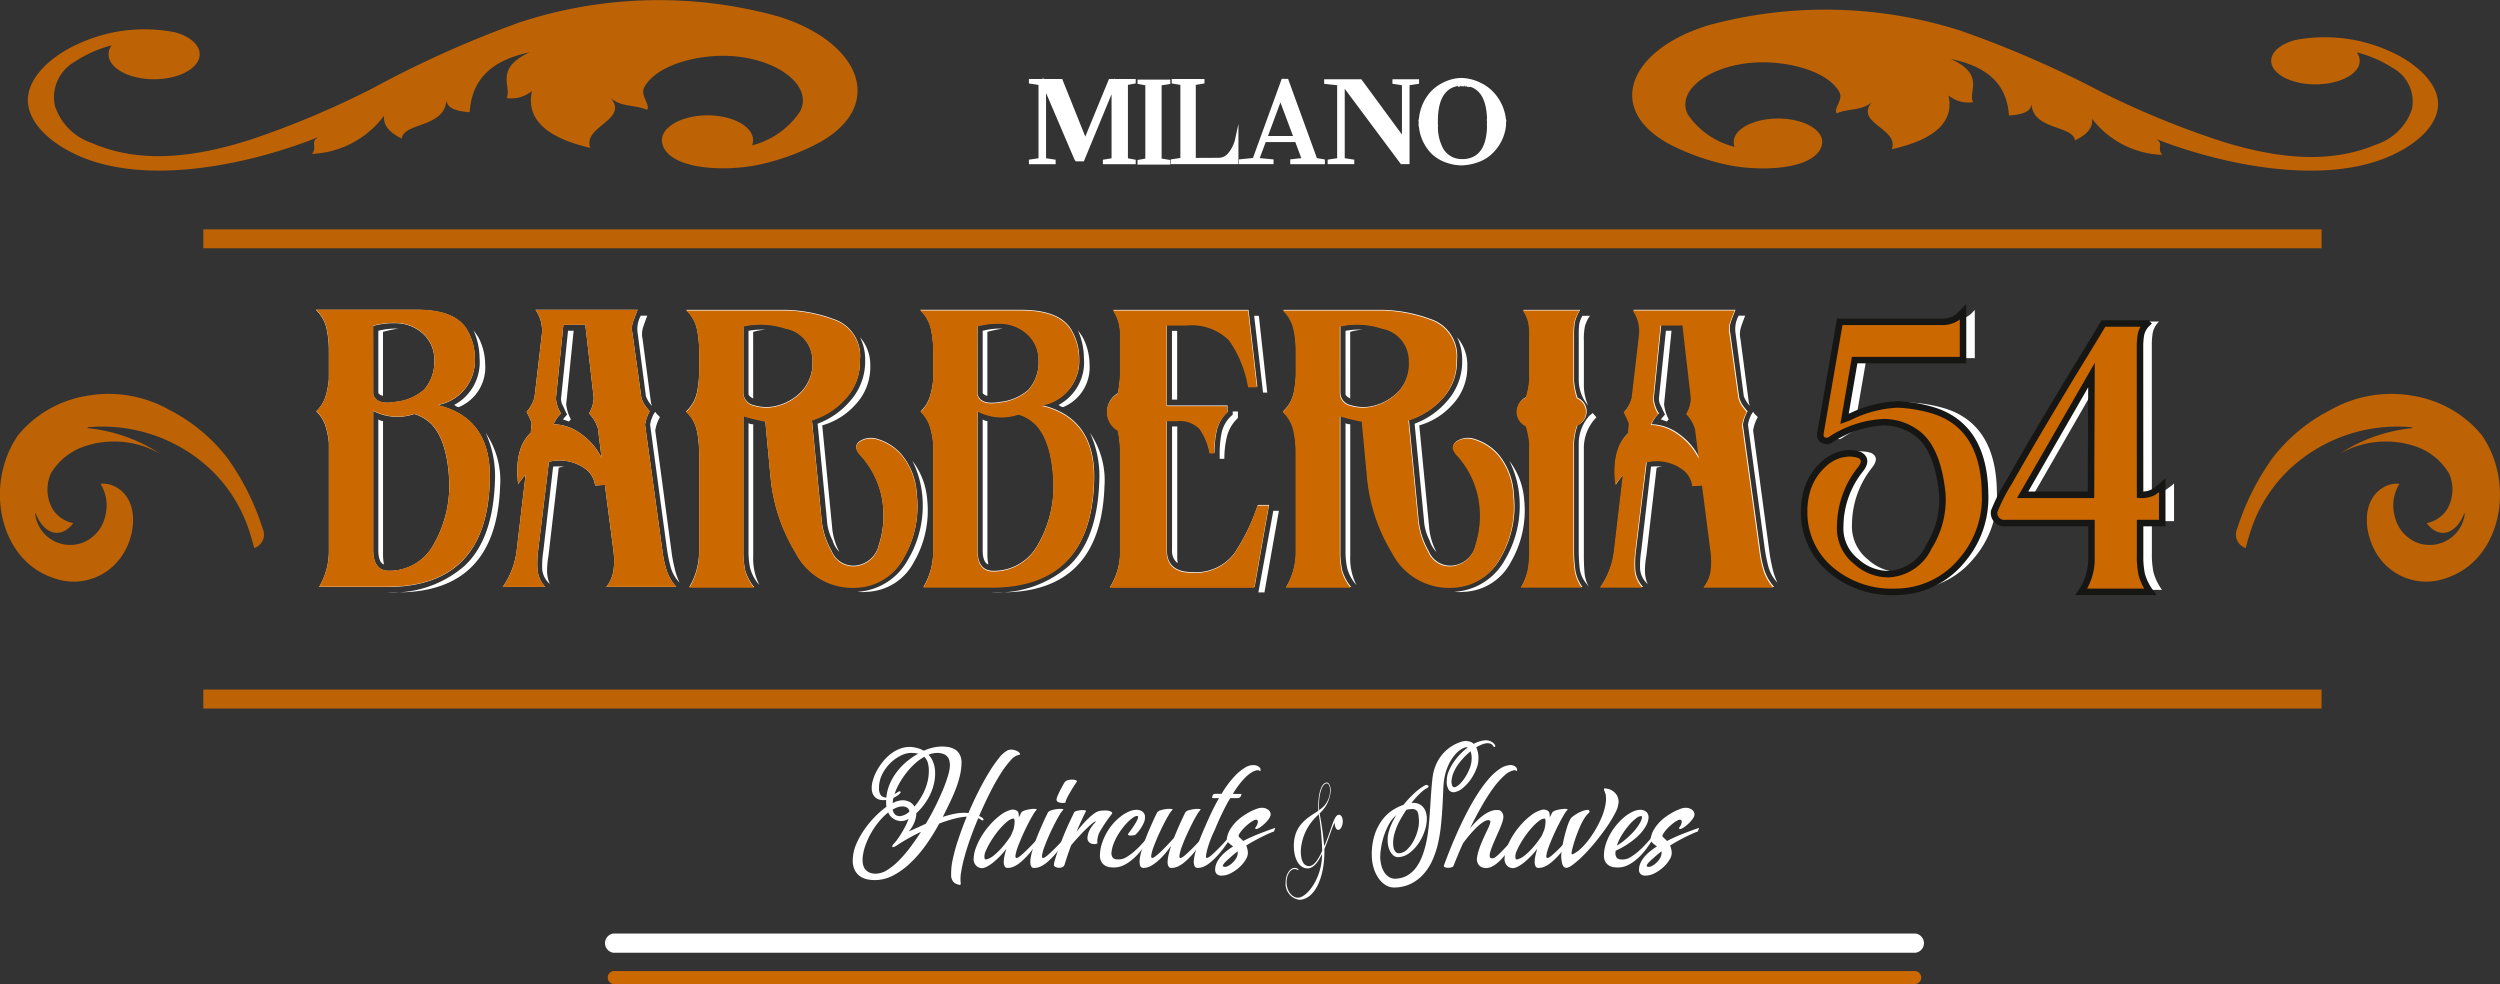 <svg xmlns="http://www.w3.org/2000/svg" xmlns:xlink="http://www.w3.org/1999/xlink" width="192.45" height="75.755" viewBox="0 0 192.45 75.755"><rect x="0" y="0" width="192.45" height="75.755" fill="#333333" stroke="none"/><defs><style>.a,.d,.e{fill:none;}.b{fill:#fff;}.c,.h{fill:#cc6800;}.d{stroke:#fff;stroke-width:0.25px;}.d,.e{stroke-miterlimit:10;}.e{stroke:#161615;stroke-width:0.5px;}.f{opacity:0.9;}.g{clip-path:url(#a);}.h{fill-rule:evenodd;}</style><clipPath id="a"><rect class="a" width="192.45" height="54.543"/></clipPath></defs><g transform="translate(-63.057 -361.64)"><g transform="translate(87.366 367.761)"><path class="b" d="M280.287,541.157H180.031a.744.744,0,0,0,0,1.473H280.287a.744.744,0,0,0,0-1.473" transform="translate(-157.128 -475.412)"/><path class="c" d="M280.594,548.37H180.338a.506.506,0,0,0,0,1H280.594a.506.506,0,0,0,0-1" transform="translate(-157.435 -479.737)"/><path class="b" d="M123.816,429.039a2.737,2.737,0,0,0,.7-1.1,6.288,6.288,0,0,0,.269-1.385v-2.191a7.876,7.876,0,0,0-.18-1.715,2.8,2.8,0,0,0-.825-1.427h7.769q3.078,0,3.937,1.654a4.294,4.294,0,0,1,.537,2.067A3.458,3.458,0,0,1,133.4,428.5l-.213.083.216.041q3.916,1.076,3.773,5.747-.216,8.186-7.9,8.186h-5.242a5.38,5.38,0,0,0,.754-2.852v-8.228a6.225,6.225,0,0,0-.269-1.343,2.743,2.743,0,0,0-.7-1.1m4.38-1.323q.216.869,1.741.6a3.957,3.957,0,0,0,2.172-.93,3.214,3.214,0,0,0,.79-2.273,2.661,2.661,0,0,0-1.041-2.191,3.161,3.161,0,0,0-1.8-.662,6.016,6.016,0,0,0-1.867.207Zm0,1.282v10.708q0,1.612,1.221,1.612a3.862,3.862,0,0,0,3.411-1.984,9.1,9.1,0,0,0,1.221-4.92q-.144-3.1-1.364-4.382a3.172,3.172,0,0,0-1.328-.785A3.992,3.992,0,0,1,128.2,429m.754-1.158a.6.6,0,0,1-.359-.207v-4.8a5.35,5.35,0,0,1,1.544-.166,8.505,8.505,0,0,0-1.185.249Zm.072,12.981q-.431-.165-.431-1.116V429.659c.048.028.1.056.162.083a.464.464,0,0,0,.2.041V440.16a4.051,4.051,0,0,0,.072.661m.251,2.15a8.38,8.38,0,0,0,5.959-2.046q2.19-2.046,2.334-6.553a7.947,7.947,0,0,0-.718-3.679,6.474,6.474,0,0,1,1.113,4.134q-.287,8.146-7.9,8.144Zm5.514-14.263a.343.343,0,0,1-.2-.062q-.091-.062-.163-.1a3.719,3.719,0,0,0,1.957-3.6,5.374,5.374,0,0,0-.466-2.15c.124.166.249.345.374.538a4.551,4.551,0,0,1,.523,2.067,3.314,3.314,0,0,1-2.025,3.308" transform="translate(-123.78 -403.492)"/><path class="c" d="M123.831,428.993a2.741,2.741,0,0,0,.7-1.1,6.315,6.315,0,0,0,.269-1.385v-2.191a7.876,7.876,0,0,0-.18-1.715,2.8,2.8,0,0,0-.825-1.427h7.769q3.078,0,3.937,1.654a4.294,4.294,0,0,1,.537,2.067,3.458,3.458,0,0,1-2.627,3.556l-.213.083.216.041q3.916,1.076,3.773,5.747-.216,8.185-7.9,8.186h-5.242a5.381,5.381,0,0,0,.754-2.852v-8.228a6.259,6.259,0,0,0-.269-1.344,2.745,2.745,0,0,0-.7-1.1m4.38-1.323q.216.868,1.741.6a3.956,3.956,0,0,0,2.172-.931,3.213,3.213,0,0,0,.79-2.273,2.661,2.661,0,0,0-1.041-2.191,3.165,3.165,0,0,0-1.8-.661,6.017,6.017,0,0,0-1.867.207Zm0,1.281V439.66q0,1.611,1.221,1.612a3.861,3.861,0,0,0,3.411-1.984,9.1,9.1,0,0,0,1.221-4.92q-.144-3.1-1.364-4.382a3.172,3.172,0,0,0-1.328-.785,3.989,3.989,0,0,1-3.159-.248" transform="translate(-123.789 -403.465)"/><path class="b" d="M167.6,434.7l-.753.041a1.864,1.864,0,0,0-.646-1.2,3.363,3.363,0,0,0-2.908-.62l-.825,6.78a7.752,7.752,0,0,0-.054,1.55,2.246,2.246,0,0,0,.592,1.3h-3.267a6.165,6.165,0,0,0,1.077-2.852l.682-5.788a4.351,4.351,0,0,0-.574.744q-.322-2.769.97-3.969l.072-.744a5.792,5.792,0,0,0-.395-.868,2.7,2.7,0,0,0,.611-1.116q.142-1.2.287-2.439t.287-2.48a2.732,2.732,0,0,0-.5-1.819h7.863q-.18.456-.341.889a1.628,1.628,0,0,0-.054.93l.682,4.92a1.978,1.978,0,0,0,.269.6,6.008,6.008,0,0,0,.377.476,2.9,2.9,0,0,0-.359,1.034l1.328,9.633a8.684,8.684,0,0,0,.323,1.55,3.679,3.679,0,0,0,.754,1.3h-5.385a2.754,2.754,0,0,0,.556-1.3,6.151,6.151,0,0,0-.018-1.55Zm-4.236,7.648-.108-.124a1.662,1.662,0,0,1-.484-1.117,7.329,7.329,0,0,1,.09-1.323l.754-6.491a4.554,4.554,0,0,1,.862,0,1.727,1.727,0,0,0-.431.083l-.79,6.78a6.8,6.8,0,0,0-.108,1.157,2.565,2.565,0,0,0,.216,1.034m1.041-19.968-.574,5.664a2.467,2.467,0,0,0,.395,1.158,2.278,2.278,0,0,0-.574.827,3.661,3.661,0,0,1,2.046.7,4.964,4.964,0,0,1,1.651,1.9l-.287-2.274a2.864,2.864,0,0,0-.682-1.158,2.564,2.564,0,0,0,.359-1.2l-.646-5.623Zm.431,7.442c-.072-.027-.228-.083-.467-.166l.107-.124.216-.248-.144-.289c-.072-.165-.143-.317-.215-.455a1.061,1.061,0,0,1-.108-.5l.538-5.209h.431l-.574,5.664a3.246,3.246,0,0,0,.359,1.158l-.072.083-.071.083m6.39-1.2a2.267,2.267,0,0,1-.467-.744l-.646-4.92a2.127,2.127,0,0,1,.251-1.282h.5c-.12.3-.227.6-.323.89a1.732,1.732,0,0,0-.036.93l.647,4.919a.824.824,0,0,1,.071.207m2.119,13.6a2.815,2.815,0,0,1-.682-1.2,11.727,11.727,0,0,1-.287-1.406l-1.293-9.55a2.519,2.519,0,0,1,.287-.827l.108-.166a.884.884,0,0,0,.161.207,2.666,2.666,0,0,1,.2.206,2.933,2.933,0,0,0-.359,1.034l1.293,9.633c.072.414.149.785.233,1.116a5.173,5.173,0,0,0,.341.951" transform="translate(-145.345 -403.492)"/><path class="c" d="M167.6,434.7l-.753.041a1.864,1.864,0,0,0-.646-1.2,3.36,3.36,0,0,0-2.908-.62l-.825,6.78a7.785,7.785,0,0,0-.054,1.55,2.244,2.244,0,0,0,.592,1.3h-3.267a6.162,6.162,0,0,0,1.077-2.852l.682-5.788a4.363,4.363,0,0,0-.574.744q-.322-2.769.97-3.968l.072-.745a5.81,5.81,0,0,0-.395-.868,2.7,2.7,0,0,0,.611-1.117q.142-1.2.287-2.439t.287-2.48a2.732,2.732,0,0,0-.5-1.819h7.863c-.12.3-.234.6-.341.889a1.628,1.628,0,0,0-.054.93l.682,4.919a1.976,1.976,0,0,0,.269.6,6.006,6.006,0,0,0,.377.475,2.9,2.9,0,0,0-.359,1.034l1.328,9.633a8.7,8.7,0,0,0,.323,1.55,3.674,3.674,0,0,0,.754,1.3h-5.385a2.751,2.751,0,0,0,.556-1.3,6.154,6.154,0,0,0-.018-1.55Zm-3.195-12.32-.574,5.664a2.467,2.467,0,0,0,.395,1.158,2.283,2.283,0,0,0-.574.827,3.659,3.659,0,0,1,2.047.7,4.968,4.968,0,0,1,1.651,1.9l-.287-2.273a2.861,2.861,0,0,0-.682-1.158,2.566,2.566,0,0,0,.359-1.2l-.646-5.623Z" transform="translate(-145.345 -403.492)"/><path class="b" d="M194.986,429.039a2.789,2.789,0,0,0,.825-1.406,7.8,7.8,0,0,0,.18-1.737v-1.53a7.875,7.875,0,0,0-.18-1.715,2.794,2.794,0,0,0-.825-1.427H202.7a11.359,11.359,0,0,1,3.626.7,2.969,2.969,0,0,1,2.046,3.142,4.187,4.187,0,0,1-1.149,3.018,5.786,5.786,0,0,1-2.549,1.613l.754,7.772a6.141,6.141,0,0,0,.772,2.336,1.8,1.8,0,0,0,1.849,1.1,2.053,2.053,0,0,0,1.777-1.592,7.313,7.313,0,0,0,.341-2.79,6.776,6.776,0,0,0-1.723-4.093q-.646-.661-.126-1.075a1.6,1.6,0,0,1,1.436-.186,3.947,3.947,0,0,1,1.849,1.22,5.213,5.213,0,0,1,1.149,3.1,7.8,7.8,0,0,1-1,4.775,4.276,4.276,0,0,1-3.662,2.295,4.933,4.933,0,0,1-4.685-2.687,13.509,13.509,0,0,1-1.921-5.83l-.4-4.258q-.431-.082-.862-.186c-.287-.068-.563-.145-.826-.227v10.336a6.775,6.775,0,0,0,.144,1.57,3.608,3.608,0,0,0,.682,1.282h-4.991a5.38,5.38,0,0,0,.754-2.852v-7.525a7.884,7.884,0,0,0-.18-1.716,2.792,2.792,0,0,0-.825-1.426m4.416-1.447a1,1,0,0,0,.826.971,3.221,3.221,0,0,0,1.813.021,4.01,4.01,0,0,0,1.831-1.075,3.151,3.151,0,0,0,.844-2.356,2.51,2.51,0,0,0-2.064-2.522,6.1,6.1,0,0,0-3.249-.165Zm.754.454c-.215-.11-.335-.22-.359-.33v-4.879a5.214,5.214,0,0,1,1.328-.082,3.622,3.622,0,0,0-.97.165Zm.467,14.346-.107-.124a3.187,3.187,0,0,1-.592-1.158,6.359,6.359,0,0,1-.126-1.406v-9.757a.586.586,0,0,0,.162.062.864.864,0,0,0,.2.02v10.13a4.546,4.546,0,0,0,.467,2.232m6.175-2.522a2.174,2.174,0,0,1-.538-.91,3.849,3.849,0,0,1-.431-1.571l-.718-7.4a6.09,6.09,0,0,0,2.531-1.777,4.579,4.579,0,0,0,1.131-3.142,3.821,3.821,0,0,0-.395-1.737,3.232,3.232,0,0,1,.789,2.191,4.207,4.207,0,0,1-1.149,3,5.4,5.4,0,0,1-2.549,1.592l.754,7.772a4.911,4.911,0,0,0,.574,1.984m1.364,3.059a4.769,4.769,0,0,0,3.9-2.46,8.2,8.2,0,0,0,1.1-5.065,7.566,7.566,0,0,0-.754-2.563,5.634,5.634,0,0,1,1.149,3.059,7.909,7.909,0,0,1-1.041,4.755,4.257,4.257,0,0,1-3.626,2.273,3.165,3.165,0,0,1-.718,0" transform="translate(-166.48 -403.492)"/><path class="b" d="M240.04,429.039a2.737,2.737,0,0,0,.7-1.1,6.287,6.287,0,0,0,.269-1.385v-2.191a7.875,7.875,0,0,0-.18-1.715,2.794,2.794,0,0,0-.825-1.427h7.769q3.078,0,3.937,1.654a4.294,4.294,0,0,1,.537,2.067,3.458,3.458,0,0,1-2.627,3.555l-.213.083.216.041q3.916,1.076,3.773,5.747-.216,8.186-7.9,8.186h-5.242a5.38,5.38,0,0,0,.754-2.852v-8.228a6.225,6.225,0,0,0-.269-1.343,2.743,2.743,0,0,0-.7-1.1m4.38-1.323q.216.869,1.741.6a3.956,3.956,0,0,0,2.172-.93,3.214,3.214,0,0,0,.79-2.273,2.661,2.661,0,0,0-1.041-2.191,3.162,3.162,0,0,0-1.8-.662,6.016,6.016,0,0,0-1.867.207Zm0,1.282v10.708q0,1.612,1.221,1.612a3.862,3.862,0,0,0,3.411-1.984,9.1,9.1,0,0,0,1.221-4.92q-.144-3.1-1.364-4.382a3.176,3.176,0,0,0-1.329-.785A3.992,3.992,0,0,1,244.42,429m.754-1.158a.6.6,0,0,1-.359-.207v-4.8a5.35,5.35,0,0,1,1.544-.166,8.505,8.505,0,0,0-1.185.249Zm.072,12.981q-.431-.165-.431-1.116V429.659c.048.028.1.056.162.083a.464.464,0,0,0,.2.041V440.16a4.051,4.051,0,0,0,.072.661m.251,2.15a8.38,8.38,0,0,0,5.959-2.046q2.19-2.046,2.334-6.553a7.947,7.947,0,0,0-.718-3.679,6.474,6.474,0,0,1,1.113,4.134q-.287,8.146-7.9,8.144Zm5.514-14.263a.343.343,0,0,1-.2-.062q-.091-.062-.163-.1a3.719,3.719,0,0,0,1.957-3.6,5.373,5.373,0,0,0-.466-2.15c.125.166.249.345.374.538a4.551,4.551,0,0,1,.523,2.067,3.314,3.314,0,0,1-2.025,3.308" transform="translate(-193.476 -403.492)"/><path class="b" d="M276.431,421.225h10.412l.682,5.912h-.682a8.681,8.681,0,0,0-1.472-3.617,4.078,4.078,0,0,0-3.3-1.137H280.56v6.2h4.667v.5a2.789,2.789,0,0,0-.825,1.426,7.832,7.832,0,0,0-.179,1.716h-.359a4.661,4.661,0,0,0-.772-1.881,2.137,2.137,0,0,0-1.741-.6h-.79v9.963q0,1.7,1.938,1.7a3.7,3.7,0,0,0,3.285-1.488,15.211,15.211,0,0,0,1.777-3.679h.862l-1.113,6.325H276.18a5.2,5.2,0,0,0,.79-2.852v-7.525a7.882,7.882,0,0,0-.18-1.716,1.627,1.627,0,0,1,0-2.832,7.8,7.8,0,0,0,.18-1.737v-2.811a3.337,3.337,0,0,0-.539-1.861m4.919,6.9h-.4v-5.292h.4Zm.036,12.568q-.072,0-.251-.248a1.269,1.269,0,0,1-.179-.744V430.2h.4v9.964a2.828,2.828,0,0,0,.036.538m3.231-8.186v-.289a7.741,7.741,0,0,1,.143-1.509,2.528,2.528,0,0,1,.718-1.3l.143-.124v-.248h.4v.5a2.911,2.911,0,0,0-.844,1.426,7.213,7.213,0,0,0-.2,1.716h-.359Zm3.338-4.92-.682-5.912h.359l.647,5.912Zm-.359,15.379,1.149-6.284h.43l-1.113,6.284Z" transform="translate(-215.041 -403.492)"/><path class="b" d="M309.775,429.039a2.792,2.792,0,0,0,.826-1.406,7.8,7.8,0,0,0,.18-1.737v-1.53a7.876,7.876,0,0,0-.18-1.715,2.8,2.8,0,0,0-.826-1.427h7.719a11.359,11.359,0,0,1,3.626.7,2.969,2.969,0,0,1,2.047,3.142,4.187,4.187,0,0,1-1.149,3.018,5.786,5.786,0,0,1-2.549,1.613l.754,7.772a6.141,6.141,0,0,0,.772,2.336,1.8,1.8,0,0,0,1.849,1.1,2.053,2.053,0,0,0,1.777-1.592,7.313,7.313,0,0,0,.341-2.79,6.776,6.776,0,0,0-1.723-4.093q-.646-.661-.126-1.075a1.6,1.6,0,0,1,1.436-.186,3.947,3.947,0,0,1,1.849,1.22,5.213,5.213,0,0,1,1.149,3.1,7.8,7.8,0,0,1-1,4.775,4.276,4.276,0,0,1-3.662,2.295,4.933,4.933,0,0,1-4.685-2.687,13.5,13.5,0,0,1-1.921-5.83l-.4-4.258q-.431-.082-.861-.186c-.287-.068-.563-.145-.826-.227v10.336a6.773,6.773,0,0,0,.144,1.57,3.607,3.607,0,0,0,.682,1.282h-4.991a5.38,5.38,0,0,0,.754-2.852v-7.525a7.885,7.885,0,0,0-.18-1.716,2.8,2.8,0,0,0-.826-1.426m4.416-1.447a1,1,0,0,0,.826.971,3.219,3.219,0,0,0,1.813.021,4.006,4.006,0,0,0,1.831-1.075,3.15,3.15,0,0,0,.844-2.356,2.51,2.51,0,0,0-2.064-2.522,6.1,6.1,0,0,0-3.249-.165Zm.754.454c-.215-.11-.335-.22-.359-.33v-4.879a5.215,5.215,0,0,1,1.328-.082,3.622,3.622,0,0,0-.97.165Zm.467,14.346-.107-.124a3.187,3.187,0,0,1-.592-1.158,6.359,6.359,0,0,1-.126-1.406v-9.757a.582.582,0,0,0,.162.062.864.864,0,0,0,.2.02v10.13a4.546,4.546,0,0,0,.467,2.232m6.175-2.522a2.175,2.175,0,0,1-.538-.91,3.849,3.849,0,0,1-.431-1.571l-.718-7.4a6.09,6.09,0,0,0,2.531-1.777,4.581,4.581,0,0,0,1.131-3.142,3.822,3.822,0,0,0-.395-1.737,3.232,3.232,0,0,1,.789,2.191,4.207,4.207,0,0,1-1.149,3,5.4,5.4,0,0,1-2.549,1.592l.754,7.772a4.911,4.911,0,0,0,.574,1.984m1.364,3.059a4.769,4.769,0,0,0,3.9-2.46,8.2,8.2,0,0,0,1.095-5.065,7.557,7.557,0,0,0-.754-2.563,5.635,5.635,0,0,1,1.149,3.059,7.91,7.91,0,0,1-1.041,4.755,4.257,4.257,0,0,1-3.626,2.273,3.165,3.165,0,0,1-.718,0" transform="translate(-235.316 -403.492)"/><path class="b" d="M359.174,423.086v3.6a5.491,5.491,0,0,0,.27,1.3,1.144,1.144,0,0,1,0,2.109,5.483,5.483,0,0,0-.27,1.3v8.31a10.6,10.6,0,0,0,.1,1.53,2.986,2.986,0,0,0,.545,1.323h-4.7a4.592,4.592,0,0,0,.52-1.323,7.877,7.877,0,0,0,.126-1.53v-8.228a6.2,6.2,0,0,0-.269-1.344,1.208,1.208,0,0,1,0-2.191,6.258,6.258,0,0,0,.269-1.385v-3.473a4.457,4.457,0,0,0-.09-.971,2.872,2.872,0,0,0-.413-.89h4.382a3.044,3.044,0,0,0-.385.869,4.674,4.674,0,0,0-.084.992m.755.455v3.6a4.042,4.042,0,0,0,.323,1.447,3.05,3.05,0,0,1-.718-1.943v-3.556a6.255,6.255,0,0,1,.036-.744,1.811,1.811,0,0,1,.251-.662h.575a2.553,2.553,0,0,0-.4.869,5.449,5.449,0,0,0-.071.992m.395,19.017-.216-.289a2.257,2.257,0,0,1-.5-1.179,12.327,12.327,0,0,1-.072-1.385v-8.268a3.249,3.249,0,0,1,.826-2.067l.251-.207.287.331a3.361,3.361,0,0,0-.969,2.357v8.31q0,.7.053,1.3a2.625,2.625,0,0,0,.341,1.1" transform="translate(-262.312 -403.492)"/><path class="b" d="M378.708,434.7l-.753.041a1.864,1.864,0,0,0-.646-1.2,3.363,3.363,0,0,0-2.908-.62l-.826,6.78a7.751,7.751,0,0,0-.054,1.55,2.246,2.246,0,0,0,.592,1.3h-3.267a6.165,6.165,0,0,0,1.077-2.852l.682-5.788a4.35,4.35,0,0,0-.574.744q-.322-2.769.97-3.969l.072-.744a5.792,5.792,0,0,0-.395-.868,2.7,2.7,0,0,0,.611-1.116q.142-1.2.287-2.439t.287-2.48a2.732,2.732,0,0,0-.5-1.819h7.863q-.18.456-.341.889a1.629,1.629,0,0,0-.054.93l.682,4.92a1.979,1.979,0,0,0,.269.6c.107.152.233.31.377.476a2.9,2.9,0,0,0-.359,1.034l1.328,9.633a8.689,8.689,0,0,0,.323,1.55,3.679,3.679,0,0,0,.754,1.3h-5.385a2.754,2.754,0,0,0,.556-1.3,6.15,6.15,0,0,0-.018-1.55Zm-4.236,7.648-.108-.124a1.662,1.662,0,0,1-.484-1.117,7.294,7.294,0,0,1,.09-1.323l.754-6.491a4.554,4.554,0,0,1,.862,0,1.724,1.724,0,0,0-.431.083l-.79,6.78a6.8,6.8,0,0,0-.108,1.157,2.558,2.558,0,0,0,.216,1.034m1.041-19.968-.575,5.664a2.472,2.472,0,0,0,.4,1.158,2.279,2.279,0,0,0-.574.827,3.661,3.661,0,0,1,2.047.7,4.964,4.964,0,0,1,1.651,1.9l-.287-2.274a2.864,2.864,0,0,0-.682-1.158,2.564,2.564,0,0,0,.359-1.2l-.646-5.623Zm.431,7.442c-.072-.027-.228-.083-.467-.166l.107-.124.216-.248-.144-.289c-.072-.165-.143-.317-.215-.455a1.061,1.061,0,0,1-.108-.5l.538-5.209h.431l-.574,5.664a3.245,3.245,0,0,0,.359,1.158l-.072.083-.071.083m6.39-1.2a2.267,2.267,0,0,1-.467-.744l-.646-4.92a2.127,2.127,0,0,1,.251-1.282h.5c-.12.3-.227.6-.323.89a1.732,1.732,0,0,0-.036.93l.647,4.919a.825.825,0,0,1,.071.207m2.119,13.6a2.816,2.816,0,0,1-.683-1.2,11.809,11.809,0,0,1-.287-1.406l-1.293-9.55a2.519,2.519,0,0,1,.287-.827l.108-.166a.873.873,0,0,0,.161.207,2.669,2.669,0,0,1,.2.206,2.932,2.932,0,0,0-.359,1.034l1.293,9.633c.072.414.149.785.233,1.116a5.171,5.171,0,0,0,.341.951" transform="translate(-271.938 -403.492)"/><path class="c" d="M194.986,429.165a2.8,2.8,0,0,0,.825-1.406,7.832,7.832,0,0,0,.179-1.737v-1.53a7.91,7.91,0,0,0-.179-1.716,2.8,2.8,0,0,0-.825-1.427H202.7a11.341,11.341,0,0,1,3.623.7,2.97,2.97,0,0,1,2.044,3.143,4.192,4.192,0,0,1-1.148,3.019,5.781,5.781,0,0,1-2.547,1.613l.754,7.775a6.14,6.14,0,0,0,.771,2.336,1.8,1.8,0,0,0,1.848,1.1,2.052,2.052,0,0,0,1.776-1.592,7.335,7.335,0,0,0,.341-2.791,6.785,6.785,0,0,0-1.722-4.094q-.646-.661-.126-1.075a1.6,1.6,0,0,1,1.435-.186,3.946,3.946,0,0,1,1.848,1.22,5.218,5.218,0,0,1,1.148,3.1,7.818,7.818,0,0,1-1,4.777,4.274,4.274,0,0,1-3.659,2.3A4.928,4.928,0,0,1,203.4,440a13.518,13.518,0,0,1-1.919-5.831l-.395-4.259q-.431-.083-.861-.187t-.825-.227v10.339a6.8,6.8,0,0,0,.144,1.571,3.611,3.611,0,0,0,.681,1.282h-4.987a5.388,5.388,0,0,0,.753-2.853v-7.527a7.911,7.911,0,0,0-.179-1.717,2.8,2.8,0,0,0-.825-1.427m4.412-1.447a1,1,0,0,0,.825.972,3.215,3.215,0,0,0,1.811.021,4.007,4.007,0,0,0,1.83-1.075,3.152,3.152,0,0,0,.843-2.357,2.51,2.51,0,0,0-2.063-2.522,6.087,6.087,0,0,0-3.247-.166Z" transform="translate(-166.48 -403.567)"/><path class="c" d="M240.007,429.166a2.735,2.735,0,0,0,.7-1.1,6.271,6.271,0,0,0,.269-1.385v-2.192a7.9,7.9,0,0,0-.179-1.716,2.8,2.8,0,0,0-.825-1.427h7.763q3.076,0,3.934,1.654a4.3,4.3,0,0,1,.536,2.068,3.459,3.459,0,0,1-2.625,3.557l-.213.082.215.042q3.913,1.076,3.77,5.749-.216,8.188-7.893,8.188h-5.238a5.387,5.387,0,0,0,.754-2.854v-8.23a6.207,6.207,0,0,0-.269-1.344,2.744,2.744,0,0,0-.7-1.1m4.377-1.323q.216.869,1.74.6a3.949,3.949,0,0,0,2.17-.931,3.217,3.217,0,0,0,.79-2.274,2.665,2.665,0,0,0-1.04-2.192,3.16,3.16,0,0,0-1.794-.661,6.017,6.017,0,0,0-1.866.207Zm0,1.282v10.712q0,1.612,1.219,1.613a3.858,3.858,0,0,0,3.408-1.985,9.113,9.113,0,0,0,1.22-4.921q-.144-3.1-1.364-4.384a3.167,3.167,0,0,0-1.327-.785,3.981,3.981,0,0,1-3.157-.249" transform="translate(-193.456 -403.567)"/><path class="c" d="M276.37,421.35h10.4l.681,5.914h-.681a8.691,8.691,0,0,0-1.471-3.619,4.071,4.071,0,0,0-3.3-1.137H280.5v6.2h4.663v.5a2.791,2.791,0,0,0-.825,1.427,7.863,7.863,0,0,0-.179,1.717H283.8a4.661,4.661,0,0,0-.771-1.882,2.133,2.133,0,0,0-1.74-.6H280.5v9.967q0,1.7,1.937,1.7a3.7,3.7,0,0,0,3.283-1.489,15.235,15.235,0,0,0,1.776-3.681h.861l-1.112,6.328H276.12a5.209,5.209,0,0,0,.789-2.853v-7.527a7.884,7.884,0,0,0-.18-1.716,1.628,1.628,0,0,1,0-2.833,7.8,7.8,0,0,0,.18-1.737v-2.812a3.341,3.341,0,0,0-.538-1.861" transform="translate(-215.004 -403.567)"/><path class="c" d="M309.688,429.165a2.8,2.8,0,0,0,.825-1.406,7.833,7.833,0,0,0,.179-1.737v-1.53a7.911,7.911,0,0,0-.179-1.716,2.8,2.8,0,0,0-.825-1.427H317.4a11.341,11.341,0,0,1,3.623.7,2.97,2.97,0,0,1,2.045,3.143,4.192,4.192,0,0,1-1.148,3.019,5.782,5.782,0,0,1-2.548,1.613l.754,7.775a6.14,6.14,0,0,0,.771,2.336,1.8,1.8,0,0,0,1.848,1.1,2.052,2.052,0,0,0,1.775-1.592,7.326,7.326,0,0,0,.341-2.791,6.784,6.784,0,0,0-1.721-4.094q-.646-.661-.126-1.075a1.6,1.6,0,0,1,1.435-.186,3.943,3.943,0,0,1,1.848,1.22,5.213,5.213,0,0,1,1.148,3.1,7.816,7.816,0,0,1-1,4.777,4.273,4.273,0,0,1-3.659,2.3A4.927,4.927,0,0,1,318.1,440a13.518,13.518,0,0,1-1.919-5.831l-.4-4.259q-.43-.083-.861-.187t-.825-.227v10.339a6.805,6.805,0,0,0,.143,1.571,3.619,3.619,0,0,0,.682,1.282h-4.987a5.385,5.385,0,0,0,.754-2.853v-7.527a7.912,7.912,0,0,0-.179-1.717,2.8,2.8,0,0,0-.825-1.427m4.412-1.447a1,1,0,0,0,.825.972,3.215,3.215,0,0,0,1.811.021,4,4,0,0,0,1.829-1.075,3.153,3.153,0,0,0,.843-2.357,2.51,2.51,0,0,0-2.062-2.522,6.087,6.087,0,0,0-3.247-.166Z" transform="translate(-235.263 -403.567)"/><path class="c" d="M359.049,423.211v3.6a5.482,5.482,0,0,0,.269,1.3,1.145,1.145,0,0,1,0,2.109,5.49,5.49,0,0,0-.269,1.3v8.312a10.619,10.619,0,0,0,.1,1.53,2.988,2.988,0,0,0,.545,1.323H355a4.618,4.618,0,0,0,.52-1.323,7.884,7.884,0,0,0,.126-1.53v-8.23a6.21,6.21,0,0,0-.269-1.344,1.208,1.208,0,0,1,0-2.192,6.275,6.275,0,0,0,.269-1.385v-3.474a4.46,4.46,0,0,0-.09-.972,2.858,2.858,0,0,0-.413-.89h4.379a3.034,3.034,0,0,0-.385.869,4.682,4.682,0,0,0-.084.992" transform="translate(-262.239 -403.567)"/><path class="c" d="M378.569,434.832l-.753.041a1.862,1.862,0,0,0-.646-1.2,3.357,3.357,0,0,0-2.906-.62l-.825,6.783a7.752,7.752,0,0,0-.054,1.551,2.248,2.248,0,0,0,.592,1.3h-3.265a6.17,6.17,0,0,0,1.076-2.853l.681-5.79a4.346,4.346,0,0,0-.574.744q-.322-2.77.968-3.97l.072-.745a5.855,5.855,0,0,0-.395-.868,2.7,2.7,0,0,0,.61-1.117q.142-1.2.287-2.44t.287-2.481a2.735,2.735,0,0,0-.5-1.82h7.857q-.18.456-.341.89a1.629,1.629,0,0,0-.054.93l.681,4.921a1.991,1.991,0,0,0,.269.6c.107.152.233.31.377.476a2.9,2.9,0,0,0-.359,1.034l1.327,9.636a8.713,8.713,0,0,0,.323,1.551,3.689,3.689,0,0,0,.753,1.3h-5.381a2.758,2.758,0,0,0,.556-1.3,6.2,6.2,0,0,0-.018-1.551Zm-3.192-12.324-.574,5.666a2.477,2.477,0,0,0,.395,1.158,2.288,2.288,0,0,0-.574.827,3.654,3.654,0,0,1,2.045.7,4.966,4.966,0,0,1,1.65,1.9l-.287-2.275a2.864,2.864,0,0,0-.682-1.158,2.564,2.564,0,0,0,.359-1.2l-.646-5.624Z" transform="translate(-271.858 -403.567)"/><path class="b" d="M269.191,377.137v.114l-.6.109v5.864l.6.11v.114h-2.277v-.114l.668-.11v-5.667l-2.342,5.671h-.476l-.059-.088-2.416-5.662v5.745l.738.11v.114h-1.807v-.114l.738-.11V377.36l-.738-.109v-.114h2.352l1.861,4.646,1.909-4.646Z" transform="translate(-206.198 -377.054)"/><path class="d" d="M269.191,377.137v.114l-.6.109v5.864l.6.11v.114h-2.277v-.114l.668-.11v-5.667l-2.342,5.671h-.476l-.059-.088-2.416-5.662v5.745l.738.11v.114h-1.807v-.114l.738-.11V377.36l-.738-.109v-.114h2.352l1.861,4.646,1.909-4.646Z" transform="translate(-206.198 -377.054)"/><path class="b" d="M284.379,377.258v.1l-.668.11v5.85l.668.11v.126h-2.272v-.126l.6-.11v-5.85l-.6-.11v-.1Z" transform="translate(-218.724 -377.127)"/><path class="d" d="M284.379,377.258v.1l-.668.11v5.85l.668.11v.126h-2.272v-.126l.6-.11v-5.85l-.6-.11v-.1Z" transform="translate(-218.724 -377.127)"/><path class="b" d="M293.461,383.443h-4.956v-.131l.737-.11V377.36l-.668-.109v-.114h2.272v.114l-.668.109v5.855l1.892-.009a1.063,1.063,0,0,0,.791-.363,2.706,2.706,0,0,0,.6-1.2Z" transform="translate(-222.561 -377.054)"/><path class="d" d="M293.461,383.443h-4.956v-.131l.737-.11V377.36l-.668-.109v-.114h2.272v.114l-.668.109v5.855l1.892-.009a1.063,1.063,0,0,0,.791-.363,2.706,2.706,0,0,0,.6-1.2Z" transform="translate(-222.561 -377.054)"/><path class="b" d="M305.169,377.115l2.208,6.074.011.013.577.1v.131h-2.417V383.3l.9-.1-.55-1.471h-2.449L302.9,383.2l1.112.105v.127h-2.417v-.127l1.048-.105,2.213-6.087Zm-1.641,4.4h2.288l-1.149-3.07Z" transform="translate(-230.409 -377.041)"/><path class="d" d="M305.169,377.115l2.208,6.074.011.013.577.1v.131h-2.417V383.3l.9-.1-.55-1.471h-2.449L302.9,383.2l1.112.105v.127h-2.417v-.127l1.048-.105,2.213-6.087Zm-1.641,4.4h2.288l-1.149-3.07Z" transform="translate(-230.409 -377.041)"/><path class="b" d="M325.058,377.2v.114l-.733.11v6.061h-.476l-4.513-6.052v5.828l.733.11v.114h-1.8v-.114l.733-.11v-5.837l-1-.11V377.2h2.673l3.315,4.511v-4.287l-.732-.11V377.2Z" transform="translate(-240.252 -377.094)"/><path class="d" d="M325.058,377.2v.114l-.733.11v6.061h-.476l-4.513-6.052v5.828l.733.11v.114h-1.8v-.114l.733-.11v-5.837l-1-.11V377.2h2.673l3.315,4.511v-4.287l-.732-.11V377.2Z" transform="translate(-240.252 -377.094)"/><path class="b" d="M339.311,383.415l-.027,0a3.57,3.57,0,0,1-1.235-.263,2.867,2.867,0,0,1-.968-.635,3.3,3.3,0,0,1-.909-2.076v-.026h-.016c0-.064,0-.127.005-.189,0-.017,0-.045-.005-.083h.011l.005-.026a3.462,3.462,0,0,1,.909-2.194,3.275,3.275,0,0,1,.9-.648,3.18,3.18,0,0,1,1.3-.341h.059a3.425,3.425,0,0,1,1.369.341,3.165,3.165,0,0,1,.93.648,3.486,3.486,0,0,1,1,2.194l.005.026h.011a.225.225,0,0,1-.011.048.171.171,0,0,0-.011.048.745.745,0,0,1-.005.083c0,.035-.005.061-.005.079v.013h.016v.026a3.353,3.353,0,0,1-1,2.076,2.811,2.811,0,0,1-.994.635,3.91,3.91,0,0,1-1.3.263Zm-1.92-2.978a3.768,3.768,0,0,0,.369,1.769,1.755,1.755,0,0,0,1.5.972h.294l.01,0a.019.019,0,0,0,.011,0c.043,0,.084-.008.123-.013q1.706-.241,1.727-2.737v-.026h-.011c0-.044.006-.1.006-.153,0-.038,0-.078-.006-.118h.011v-.026q-.022-2.781-2.016-2.838-2.005.058-2.021,2.838l-.005.026h.01c0,.044-.005.084-.005.122,0,.056,0,.1.005.149h-.01Zm1.695-3.079a.176.176,0,0,1-.038.009l.038-.009m.144-.018-.075.009.075-.009m.182-.022c-.025,0-.069,0-.134,0,.06,0,.106,0,.134,0m.134.018-.128-.009.128.009m.129.013-.08-.009.08.009m.117.018-.059-.009.059.009m.1.022c-.028-.006-.038-.009-.027-.009-.011,0,0,0,.027.009" transform="translate(-251.136 -376.93)"/><path class="d" d="M339.311,383.415l-.027,0a3.57,3.57,0,0,1-1.235-.263,2.867,2.867,0,0,1-.968-.635,3.3,3.3,0,0,1-.909-2.076v-.026h-.016c0-.064,0-.127.005-.189,0-.017,0-.045-.005-.083h.011l.005-.026a3.462,3.462,0,0,1,.909-2.194,3.275,3.275,0,0,1,.9-.648,3.18,3.18,0,0,1,1.3-.341h.059a3.425,3.425,0,0,1,1.369.341,3.165,3.165,0,0,1,.93.648,3.486,3.486,0,0,1,1,2.194l.005.026h.011a.225.225,0,0,1-.011.048.171.171,0,0,0-.011.048.745.745,0,0,1-.005.083c0,.035-.005.061-.005.079v.013h.016v.026a3.353,3.353,0,0,1-1,2.076,2.811,2.811,0,0,1-.994.635,3.91,3.91,0,0,1-1.3.263Zm-1.92-2.978a3.768,3.768,0,0,0,.369,1.769,1.755,1.755,0,0,0,1.5.972h.294l.01,0a.019.019,0,0,0,.011,0c.043,0,.084-.008.123-.013q1.706-.241,1.727-2.737v-.026h-.011c0-.044.006-.1.006-.153,0-.038,0-.078-.006-.118h.011v-.026q-.022-2.781-2.016-2.838-2.005.058-2.021,2.838l-.005.026h.01c0,.044-.005.084-.005.122,0,.056,0,.1.005.149h-.01Zm1.695-3.079a.176.176,0,0,1-.038.009Zm.144-.018-.075.009Zm.182-.022c-.025,0-.069,0-.134,0C339.339,377.321,339.384,377.32,339.412,377.32Zm.134.018-.128-.009Zm.129.013-.08-.009Zm.117.018-.059-.009Zm.1.022c-.028-.006-.038-.009-.027-.009C339.85,377.381,339.859,377.384,339.888,377.39Z" transform="translate(-251.136 -376.93)"/><path class="b" d="M415.353,429.483l.333-.123a9.175,9.175,0,0,1,3.742-.994,11.069,11.069,0,0,1,2.779.467q3.892,1.235,3.964,6.382a7.382,7.382,0,0,1-1.815,5.192,6.584,6.584,0,0,1-5,2.382,7.272,7.272,0,0,1-5.076-1.706,5.759,5.759,0,0,1-2.038-4.438,5.655,5.655,0,0,1,.148-1.365,4.347,4.347,0,0,1,1.333-2.3,3,3,0,0,1,2-.854,2.593,2.593,0,0,1,.778.127c.445.229.47.6.074,1.111a7.072,7.072,0,0,0-1.556,4.353,3.237,3.237,0,0,0,1.223,2.731,3.706,3.706,0,0,0,2.445.982,3.6,3.6,0,0,0,3.15-2.1,6.814,6.814,0,0,0,1.038-4.113q-.334-3.254-1.779-4.5a4.311,4.311,0,0,0-2.705-.986,8.114,8.114,0,0,0-4.075,1.323.6.6,0,0,1-.26.127q-.666,0-.555-.64l1.482-8.534h7.856a1.969,1.969,0,0,0,1.3-.427l.333-.339v3.711h-8.336Z" transform="translate(-296.761 -403.502)"/><path class="b" d="M460.03,436.663a2.024,2.024,0,0,0,.964-.171,5.025,5.025,0,0,0,.742-.554v2.9H460.03v2.475a6.794,6.794,0,0,0,.13,1.494,4.2,4.2,0,0,0,.649,1.323h-5.3a4.468,4.468,0,0,0,.778-2.475v-2.817h-6.6a.789.789,0,0,1-.89-.9,13.92,13.92,0,0,1,1.167-2.281q1.167-2.069,2.649-4.567t2.854-4.736q1.37-2.241,1.742-2.88h3.373a1.678,1.678,0,0,0-.483.852,5.575,5.575,0,0,0-.074.94Zm-3.742-9.218-5.3,9.218h5.262Z" transform="translate(-318.687 -404.843)"/><path class="c" d="M413.082,429.857l.333-.123a9.175,9.175,0,0,1,3.742-.994,11.067,11.067,0,0,1,2.779.467q3.892,1.235,3.964,6.382a7.384,7.384,0,0,1-1.814,5.192,6.584,6.584,0,0,1-5,2.382,7.272,7.272,0,0,1-5.076-1.706,5.759,5.759,0,0,1-2.038-4.438,5.635,5.635,0,0,1,.149-1.365,4.345,4.345,0,0,1,1.333-2.3,3,3,0,0,1,2-.854,2.6,2.6,0,0,1,.778.127c.445.229.47.6.074,1.111a7.072,7.072,0,0,0-1.556,4.353,3.238,3.238,0,0,0,1.223,2.731,3.707,3.707,0,0,0,2.446.981,3.6,3.6,0,0,0,3.15-2.1,6.815,6.815,0,0,0,1.038-4.113q-.334-3.253-1.779-4.5a4.311,4.311,0,0,0-2.705-.986,8.114,8.114,0,0,0-4.075,1.323.6.6,0,0,1-.26.127q-.666,0-.555-.64l1.482-8.534h7.856a1.969,1.969,0,0,0,1.3-.427l.333-.339v3.711H413.86Z" transform="translate(-295.399 -403.726)"/><path class="e" d="M413.082,429.857l.333-.123a9.175,9.175,0,0,1,3.742-.994,11.067,11.067,0,0,1,2.779.467q3.892,1.235,3.964,6.382a7.384,7.384,0,0,1-1.814,5.192,6.584,6.584,0,0,1-5,2.382,7.272,7.272,0,0,1-5.076-1.706,5.759,5.759,0,0,1-2.038-4.438,5.635,5.635,0,0,1,.149-1.365,4.345,4.345,0,0,1,1.333-2.3,3,3,0,0,1,2-.854,2.6,2.6,0,0,1,.778.127c.445.229.47.6.074,1.111a7.072,7.072,0,0,0-1.556,4.353,3.238,3.238,0,0,0,1.223,2.731,3.707,3.707,0,0,0,2.446.981,3.6,3.6,0,0,0,3.15-2.1,6.815,6.815,0,0,0,1.038-4.113q-.334-3.253-1.779-4.5a4.311,4.311,0,0,0-2.705-.986,8.114,8.114,0,0,0-4.075,1.323.6.6,0,0,1-.26.127q-.666,0-.555-.64l1.482-8.534h7.856a1.969,1.969,0,0,0,1.3-.427l.333-.339v3.711H413.86Z" transform="translate(-295.399 -403.726)"/><path class="c" d="M457.758,437.037a2.025,2.025,0,0,0,.964-.171,5.046,5.046,0,0,0,.742-.554v2.9h-1.706v2.476a6.789,6.789,0,0,0,.13,1.494,4.2,4.2,0,0,0,.649,1.323h-5.3a4.468,4.468,0,0,0,.778-2.475v-2.817h-6.6a.789.789,0,0,1-.89-.9,13.935,13.935,0,0,1,1.167-2.282q1.167-2.069,2.649-4.567t2.853-4.736q1.371-2.24,1.743-2.879h3.372a1.674,1.674,0,0,0-.483.852,5.577,5.577,0,0,0-.074.94Zm-3.741-9.218-5.3,9.218h5.262Z" transform="translate(-317.324 -405.068)"/><path class="e" d="M457.758,437.037a2.025,2.025,0,0,0,.964-.171,5.046,5.046,0,0,0,.742-.554v2.9h-1.706v2.476a6.789,6.789,0,0,0,.13,1.494,4.2,4.2,0,0,0,.649,1.323h-5.3a4.468,4.468,0,0,0,.778-2.475v-2.817h-6.6a.789.789,0,0,1-.89-.9,13.935,13.935,0,0,1,1.167-2.282q1.167-2.069,2.649-4.567t2.853-4.736q1.371-2.24,1.743-2.879h3.372a1.674,1.674,0,0,0-.483.852,5.577,5.577,0,0,0-.074.94Zm-3.741-9.218-5.3,9.218h5.262Z" transform="translate(-317.324 -405.068)"/></g><g transform="translate(63.056 361.64)"><g class="f" transform="translate(0)"><g class="g"><rect class="c" width="163.063" height="1.456" transform="translate(15.652 17.657)"/><rect class="c" width="163.063" height="1.456" transform="translate(15.652 53.087)"/><path class="h" d="M206.524,372.777c.216-.99-1.12-1.888-2.986-2s-3.563.594-3.785,1.584a1.017,1.017,0,0,0,.052.585,6.149,6.149,0,0,1-3.586-2.464c-1.093-2.044,2.233-4.23,6.278-4.033,2.4.117,4.692.984,5.38,2.305.3.58-.493,1.252-.216,1.611.865-.388,1.972-.181,2.725-.878-1.406,1.633,2.117,2.047,1.515,3.639,3.256-.731,4.826-2.069,4.364-4.138a2.425,2.425,0,0,0,1.9.516c-.445-.766,1-2.115-1.735-3.326,3.193.645,4.356,2.256,4.49,4.356.988-.071,1.756-.275,1.735-.957.057,2.115,3.168,1.665,3.348,2.872.909-.434,1.412-.975,1.309-1.672a7.136,7.136,0,0,0,5.405,2.784c-.449-.555.17-.8-.459-1.215,4.91,1.922,12.958,3.7,18.237,1.2,1.83-.864,3.113-2.062,3.4-3.377.315-1.416-.7-2.777-2.243-3.813a9.432,9.432,0,0,0-1.339-.735,12.129,12.129,0,0,0-7.409-.888c-.95.271-1.645.773-1.775,1.383-.212.989,1.12,1.89,2.988,2.006s3.562-.593,3.782-1.584a1.048,1.048,0,0,0-.209-.867,9.257,9.257,0,0,1,2.757,1.191,2.942,2.942,0,0,1,1.492,3.187,4.294,4.294,0,0,1-2.786,2.728c-3.82,1.619-8.065.913-11.8-.236a67.858,67.858,0,0,1-9.232-3.776A80.389,80.389,0,0,0,217.189,364a34.261,34.261,0,0,0-19.382-.421c-6.148,1.868-8.025,6.474-3.015,9.164a17.758,17.758,0,0,0,4.3,1.555c2.765.617,7.008.392,7.432-1.523m-89.278-.118c-.221-1.049,1.157-2,3.081-2.125s3.667.629,3.893,1.679a1.059,1.059,0,0,1-.053.619,6.327,6.327,0,0,0,3.692-2.609c1.127-2.165-2.3-4.481-6.466-4.272-2.467.124-4.829,1.042-5.539,2.442-.309.615.508,1.327.224,1.707-.893-.411-2.026-.192-2.8-.929,1.444,1.73-2.181,2.168-1.566,3.855-3.35-.775-4.967-2.192-4.491-4.384a2.456,2.456,0,0,1-1.958.546c.46-.809-1.022-2.24,1.788-3.523-3.283.683-4.483,2.391-4.623,4.615-1.019-.075-1.808-.292-1.788-1.014-.055,2.24-3.262,1.764-3.444,3.042-.938-.459-1.452-1.032-1.35-1.771a7.291,7.291,0,0,1-5.561,2.95c.461-.588-.175-.843.474-1.287-5.061,2.036-13.347,3.919-18.78,1.273-1.881-.916-3.206-2.182-3.506-3.577-.321-1.5.722-2.942,2.316-4.039a9.1,9.1,0,0,1,1.375-.777,12.152,12.152,0,0,1,7.627-.942c.982.287,1.7.819,1.828,1.465.22,1.048-1.149,2-3.075,2.125s-3.668-.628-3.893-1.678a1.126,1.126,0,0,1,.219-.919,9.317,9.317,0,0,0-2.841,1.261,3.153,3.153,0,0,0-1.54,3.376,4.5,4.5,0,0,0,2.872,2.89c3.932,1.715,8.3.967,12.145-.25a68.421,68.421,0,0,0,9.505-4,81.76,81.76,0,0,1,11.258-5.042,34.325,34.325,0,0,1,19.956-.446c6.328,1.978,8.258,6.858,3.1,9.707a17.782,17.782,0,0,1-4.426,1.648c-2.844.654-7.215.413-7.652-1.613" transform="translate(-66.27 -361.64)"/><path class="c" d="M511.9,440.464a8.647,8.647,0,0,0-5.189-2.947,9.487,9.487,0,0,0-6.367,1.06,13.2,13.2,0,0,0-4.517,3.748,19.35,19.35,0,0,0-2.7,5.417,1.09,1.09,0,0,0,.655,1.486c.086-.333.173-.643.258-.916a11.481,11.481,0,0,1,2.892-4.938,12.15,12.15,0,0,1,9.654-3.445.035.035,0,0,1,0,.069,12.407,12.407,0,0,0-5.577,1.98,7.134,7.134,0,0,1,5.942-.544,4.778,4.778,0,0,1,2.49,2.063,3.056,3.056,0,0,1-.149,2.747,2.439,2.439,0,0,1-1.576,1.063,1.948,1.948,0,0,0,.209.25c1.036,1.04,2.176.333,2.668-.98.014-.036.061-.01.056.027a2.726,2.726,0,0,1-3.523,2.259,2.836,2.836,0,0,1-1.858-2.033,3.174,3.174,0,0,1,.349-2.55,2,2,0,0,0-1.063.186c-2.036.994-1.68,3.977-.425,5.585a4.465,4.465,0,0,0,5.153,1.465c4.225-1.431,5.281-7.348,2.622-11.052" transform="translate(-320.908 -407.038)"/><path class="c" d="M64.51,440.464a8.646,8.646,0,0,1,5.187-2.947,9.49,9.49,0,0,1,6.368,1.06,13.193,13.193,0,0,1,4.516,3.748,19.319,19.319,0,0,1,2.7,5.417,1.09,1.09,0,0,1-.655,1.486c-.086-.333-.173-.643-.258-.916a11.473,11.473,0,0,0-2.892-4.938,12.149,12.149,0,0,0-9.654-3.445.035.035,0,0,0,0,.069,12.4,12.4,0,0,1,5.577,1.98,7.133,7.133,0,0,0-5.942-.544,4.775,4.775,0,0,0-2.49,2.063,3.056,3.056,0,0,0,.149,2.747,2.441,2.441,0,0,0,1.577,1.063,2.019,2.019,0,0,1-.209.25c-1.036,1.04-2.176.333-2.669-.98-.014-.036-.061-.01-.055.027a2.725,2.725,0,0,0,3.523,2.259,2.836,2.836,0,0,0,1.859-2.033,3.174,3.174,0,0,0-.349-2.55,2,2,0,0,1,1.063.186c2.036.994,1.68,3.977.424,5.585a4.465,4.465,0,0,1-5.153,1.465c-4.225-1.431-5.281-7.348-2.621-11.052" transform="translate(-63.056 -407.038)"/></g></g><path class="b" d="M238.92,505.5a.783.783,0,0,1,.44-.065,1.111,1.111,0,0,1,.349.114.5.5,0,0,1,.194.169c.034.06.022.093-.034.1a1.143,1.143,0,0,0-.664.423,6.945,6.945,0,0,0-.793,1.057q-.414.655-.837,1.5t-.81,1.738a.914.914,0,0,1,.125.064c.038.023.079.048.125.075a.236.236,0,0,1,.077.094.076.076,0,0,1,0,.075.086.086,0,0,1-.06.034.089.089,0,0,1-.073-.025,1.352,1.352,0,0,0-.259-.149q-.328.775-.6,1.534t-.452,1.425a10.267,10.267,0,0,0-.267,1.2,2.877,2.877,0,0,0-.03.854c.012.1-.033.138-.134.115a1.33,1.33,0,0,1-.332-.134.754.754,0,0,1-.271-.646,4.869,4.869,0,0,1,.125-1.187,13.817,13.817,0,0,1,.431-1.548q.284-.85.646-1.733a5.353,5.353,0,0,0-1.012.174,10.271,10.271,0,0,0-1.109.362,15.333,15.333,0,0,1-1.072,1.713,9.489,9.489,0,0,1-1.2,1.37,5.706,5.706,0,0,1-1.289.919,3.036,3.036,0,0,1-1.337.348,2.83,2.83,0,0,1-.577-.046,1.578,1.578,0,0,1-.591-.228,1.274,1.274,0,0,1-.444-.511,1.731,1.731,0,0,1-.139-.894,3.207,3.207,0,0,1,.267-1.1,6.24,6.24,0,0,1,.613-1.1,7.5,7.5,0,0,1,.819-.993,7.036,7.036,0,0,1,.888-.774,2.18,2.18,0,0,1-.026-.348V509.3a1.406,1.406,0,0,1-.406,0,.808.808,0,0,1-.353-.139.78.78,0,0,1-.25-.293,1.089,1.089,0,0,1-.1-.471,2.069,2.069,0,0,1,.1-.636,3.508,3.508,0,0,1,.3-.72,4.733,4.733,0,0,1,.474-.7,3.555,3.555,0,0,1,.621-.607,2.671,2.671,0,0,1,.746-.4,2.108,2.108,0,0,1,.841-.109,3.745,3.745,0,0,1,.423.08,1.743,1.743,0,0,1,.5.209,3.586,3.586,0,0,1,1.034-.3,3.08,3.08,0,0,1,.8.005,1.472,1.472,0,0,1,.6.213,1.014,1.014,0,0,1,.366.432,1.455,1.455,0,0,1,.107.67,4.616,4.616,0,0,1-.134.944,7.86,7.86,0,0,1-.3.958q-.186.482-.414.964t-.462.948l-.129.259a7.026,7.026,0,0,1,1-.259,3.486,3.486,0,0,1,.974-.04q.362-.853.771-1.663t.811-1.465a10.335,10.335,0,0,1,.763-1.1,2.046,2.046,0,0,1,.638-.576m-8.312,5.411-.155-.035a.891.891,0,0,1-.228-.095,1.125,1.125,0,0,1-.25-.193,1.008,1.008,0,0,1-.212-.333,4.7,4.7,0,0,0-.694.685,6.141,6.141,0,0,0-.613.878,6.029,6.029,0,0,0-.452.983,3.831,3.831,0,0,0-.216,1,2.187,2.187,0,0,0,.014.347,1,1,0,0,0,.129.4.85.85,0,0,0,.345.317,1.183,1.183,0,0,0,.651.1,1.743,1.743,0,0,0,.8-.3,5.122,5.122,0,0,0,.853-.7,9.7,9.7,0,0,0,.866-1.008q.432-.57.837-1.206-.6.288-1.082.566c-.319.186-.562.334-.729.447a1.078,1.078,0,0,1-.31.164c-.058.01-.088,0-.091-.035a.247.247,0,0,1,.052-.138.633.633,0,0,1,.125-.149,2.206,2.206,0,0,0,.181-.223c.092-.122.194-.273.306-.452s.223-.373.332-.581a4.063,4.063,0,0,0,.259-.6,1.083,1.083,0,0,1-.716.169m-.992-1.807a3.391,3.391,0,0,1,.28-1.088,4.435,4.435,0,0,1,.57-.943,4.869,4.869,0,0,1,.754-.77,5.68,5.68,0,0,1,.846-.576,2.452,2.452,0,0,0-.57-.06,1.774,1.774,0,0,0-.75.2,3.122,3.122,0,0,0-.8.561,3.238,3.238,0,0,0-.635.854,2.3,2.3,0,0,0-.259,1.073.9.9,0,0,0,.134.566.521.521,0,0,0,.376.179Zm1.017-.288a1.087,1.087,0,0,1-.215.174c-.08.049-.167.1-.259.144a1.825,1.825,0,0,0-.052.337.072.072,0,0,1,0,.03.073.073,0,0,0,0,.03,1.719,1.719,0,0,1,.716-.218,1.233,1.233,0,0,1,.586.129.914.914,0,0,1,.371.357,5.092,5.092,0,0,0,.4-.54,4.862,4.862,0,0,0,.354-.646,4.334,4.334,0,0,0,.25-.72,3.4,3.4,0,0,0,.1-.764,2.19,2.19,0,0,0-.082-.72,1.08,1.08,0,0,0-.262-.442,3.8,3.8,0,0,0-.733.531,5.652,5.652,0,0,0-.656.71,6.523,6.523,0,0,0-.539.809,4.623,4.623,0,0,0-.366.819c.08-.046.15-.088.207-.124s.095-.061.112-.074a.167.167,0,0,1,.064-.01.1.1,0,0,1,.065.02.056.056,0,0,1,.017.06.265.265,0,0,1-.078.109m.112,1.708a1.23,1.23,0,0,0,.647-.348.433.433,0,0,0-.159-.278.642.642,0,0,0-.41-.108,1,1,0,0,0-.349.064,2.583,2.583,0,0,0-.375.174.759.759,0,0,0,.172.362.528.528,0,0,0,.474.134m2.613-3.575a3.429,3.429,0,0,1-.06,1,4.072,4.072,0,0,1-.31.923,4.72,4.72,0,0,1-.488.8,4.321,4.321,0,0,1-.582.641.511.511,0,0,1,0,.11c0,.04-.008.079-.014.118a2.042,2.042,0,0,1-.137.487,2.634,2.634,0,0,1-.19.367,1.894,1.894,0,0,1-.25.318q.293-.119.629-.273c.224-.1.457-.209.7-.323q.4-.665.733-1.34t.582-1.271a11.133,11.133,0,0,0,.388-1.077,3.279,3.279,0,0,0,.151-.779,1.713,1.713,0,0,0-.039-.367.713.713,0,0,0-.466-.536,1.419,1.419,0,0,0-.512-.08,2.359,2.359,0,0,0-.311.04,1.592,1.592,0,0,0-.319.1,1.75,1.75,0,0,1,.319.476,2.132,2.132,0,0,1,.173.665" transform="translate(-161.393 -447.721)"/><path class="b" d="M253.959,517.464a.366.366,0,0,1,.159-.124,1.441,1.441,0,0,1,.263-.089c.1-.022.2-.041.3-.054a1.978,1.978,0,0,1,.267-.02.449.449,0,0,1,.172.025c.038.016.039.038,0,.064a1.992,1.992,0,0,0-.267.382q-.182.3-.392.715t-.414.869q-.2.457-.344.839a3.637,3.637,0,0,0-.186.635c-.029.169,0,.253.078.253a.343.343,0,0,0,.155-.064,1.689,1.689,0,0,0,.233-.179q.13-.114.276-.253t.294-.288q.345-.338.733-.784l.094.119a9.948,9.948,0,0,1-.81,1.112q-.181.208-.384.407a4.169,4.169,0,0,1-.414.358,1.922,1.922,0,0,1-.431.248,1.138,1.138,0,0,1-.427.089.248.248,0,0,1-.233-.119.679.679,0,0,1-.074-.323,2.086,2.086,0,0,1,.052-.471,5.792,5.792,0,0,1,.151-.566,6.235,6.235,0,0,1-.487.57,5.638,5.638,0,0,1-.522.482,2.921,2.921,0,0,1-.492.327.9.9,0,0,1-.4.118.8.8,0,0,1-.212-.049.534.534,0,0,1-.194-.124.779.779,0,0,1-.147-.2.724.724,0,0,1-.069-.288,2.642,2.642,0,0,1,.19-.943,5.358,5.358,0,0,1,.486-.963,6.077,6.077,0,0,1,.673-.869,5.229,5.229,0,0,1,.746-.671,2.3,2.3,0,0,1,.7-.361.624.624,0,0,1,.548.054.314.314,0,0,1,.116.2,1.212,1.212,0,0,1,.021.313q.087-.169.134-.268a.653.653,0,0,0,.048-.109m-2.656,3.595a1.481,1.481,0,0,0,.57-.313,5.184,5.184,0,0,0,.552-.531,7.071,7.071,0,0,0,.461-.566c.135-.185.231-.328.289-.426l.19-.457c.017-.066.034-.149.051-.249a2.507,2.507,0,0,0,.034-.283.793.793,0,0,0-.013-.228c-.014-.064-.041-.091-.081-.084a.889.889,0,0,0-.44.209,4.057,4.057,0,0,0-.491.462,6.36,6.36,0,0,0-.488.606,7.689,7.689,0,0,0-.418.65,5.329,5.329,0,0,0-.289.576.962.962,0,0,0-.1.4v.079a.294.294,0,0,0,.012.09.123.123,0,0,0,.048.064.136.136,0,0,0,.112.006" transform="translate(-175.337 -454.911)"/><path class="b" d="M262.809,513.917a2.14,2.14,0,0,1,.439-.095,1.667,1.667,0,0,1,.379-.005c.1.014.129.04.077.08a1.776,1.776,0,0,0-.276.382c-.12.2-.251.441-.392.715s-.279.565-.414.869-.25.584-.344.839a3.615,3.615,0,0,0-.185.635c-.029.169-.006.253.069.253a.342.342,0,0,0,.155-.064,1.818,1.818,0,0,0,.233-.179c.086-.076.177-.16.276-.253s.2-.188.293-.287q.345-.338.733-.785l.095.119a9.808,9.808,0,0,1-.81,1.112c-.121.139-.247.275-.38.407a3.754,3.754,0,0,1-.409.358,1.935,1.935,0,0,1-.432.249,1.132,1.132,0,0,1-.426.089.253.253,0,0,1-.267-.183,1.188,1.188,0,0,1-.026-.487,3.942,3.942,0,0,1,.147-.68q.112-.378.259-.78t.31-.779c.11-.251.209-.478.3-.681s.2-.425.319-.671a.466.466,0,0,1,.277-.178m1.034-2.175a.371.371,0,0,1,.2-.13,1.114,1.114,0,0,1,.307-.054,1.083,1.083,0,0,1,.28.025c.083.02.13.059.143.119-.087.126-.163.24-.229.342s-.137.217-.211.343-.145.248-.212.367-.121.228-.163.328a.644.644,0,0,0-.065.219c0,.019-.033.034-.1.044a.977.977,0,0,1-.224,0,.682.682,0,0,1-.233-.06.224.224,0,0,1-.134-.149.609.609,0,0,1,.065-.288c.055-.139.121-.284.2-.437s.153-.293.225-.422a2.871,2.871,0,0,1,.151-.253" transform="translate(-181.868 -451.541)"/><path class="b" d="M268.19,517.493c-.046.086-.135.268-.268.546s-.287.625-.465,1.042c.126-.159.267-.327.422-.506s.313-.346.474-.5a4.053,4.053,0,0,1,.474-.4,1.039,1.039,0,0,1,.422-.194,2.745,2.745,0,0,1,.487-.03,1.01,1.01,0,0,1,.306.055.3.3,0,0,1,.147.1c.023.037.026.065.008.084-.034.04-.106.133-.215.278s-.224.309-.345.491-.233.363-.336.541a1.633,1.633,0,0,0-.19.427c-.017.08-.03.141-.038.184a1.052,1.052,0,0,0-.017.109.474.474,0,0,0,0,.089c0,.03.007.074.013.134.005.033-.032.06-.112.079a.608.608,0,0,1-.272,0,.535.535,0,0,1-.272-.144.425.425,0,0,1-.112-.342,1.388,1.388,0,0,1,.108-.457,2.1,2.1,0,0,1,.2-.363,2.725,2.725,0,0,1,.207-.263,1.937,1.937,0,0,0,.134-.159c-.046-.019-.149.037-.306.169s-.335.3-.531.491-.39.4-.586.616-.356.4-.483.551q-.13.348-.255.715t-.245.755a.313.313,0,0,1-.181.219.594.594,0,0,1-.281.049.617.617,0,0,1-.254-.07c-.075-.039-.112-.086-.112-.139a1.29,1.29,0,0,1,.056-.313c.038-.135.085-.293.142-.471s.125-.371.2-.576.156-.41.237-.615q.147-.388.31-.76t.3-.66q.134-.288.307-.646c.022-.052.087-.094.194-.124a1.821,1.821,0,0,1,.327-.059,1.226,1.226,0,0,1,.294.006q.124.02.108.059m-1.363,2.929.008-.02a.034.034,0,0,0-.008.02" transform="translate(-184.585 -455.058)"/><path class="b" d="M277.831,520.373a5.171,5.171,0,0,1-.639.71,3.329,3.329,0,0,1-.745.526,1.77,1.77,0,0,1-.819.2,2.532,2.532,0,0,1-.314-.025.929.929,0,0,1-.354-.125.8.8,0,0,1-.279-.283.978.978,0,0,1-.112-.511,3.1,3.1,0,0,1,.147-.884,4.238,4.238,0,0,1,.358-.824,4.341,4.341,0,0,1,.5-.715,4.09,4.09,0,0,1,.6-.566,2.86,2.86,0,0,1,.625-.373,1.537,1.537,0,0,1,.6-.135.781.781,0,0,1,.379.1.493.493,0,0,1,.246.327,1.01,1.01,0,0,1-.087.591,3.034,3.034,0,0,1-.616.884.294.294,0,0,1-.146.055,1.135,1.135,0,0,1-.238.025.343.343,0,0,1-.18-.04c-.044-.026-.039-.07.012-.129a1.063,1.063,0,0,1,.09-.124c.055-.07.115-.153.181-.249s.135-.2.207-.313a2.977,2.977,0,0,0,.177-.312.856.856,0,0,0,.082-.239c.009-.063-.013-.1-.065-.1a.5.5,0,0,0-.289.1,2.57,2.57,0,0,0-.388.318,4.7,4.7,0,0,0-.428.476,5.376,5.376,0,0,0-.4.586,4.33,4.33,0,0,0-.315.651,2.621,2.621,0,0,0-.163.655.58.58,0,0,0,.09.407c.077.113.242.163.5.149a1.12,1.12,0,0,0,.574-.184,4.227,4.227,0,0,0,.6-.442,6.825,6.825,0,0,0,.561-.546q.262-.287.452-.516l.1.119q-.216.357-.5.745" transform="translate(-189.894 -455.029)"/><path class="b" d="M285.99,517.288a2.261,2.261,0,0,1,.44-.094,1.61,1.61,0,0,1,.37-.006c.1.014.125.04.073.08a2.017,2.017,0,0,0-.267.382q-.182.3-.388.715t-.414.869q-.207.457-.345.839a3.815,3.815,0,0,0-.181.635q-.044.253.069.253a.344.344,0,0,0,.155-.064,1.715,1.715,0,0,0,.233-.179c.086-.076.178-.16.276-.253s.2-.189.293-.288q.345-.337.733-.784l.094.119a9.847,9.847,0,0,1-.81,1.112q-.181.208-.384.407a4.179,4.179,0,0,1-.414.358,1.922,1.922,0,0,1-.431.248,1.131,1.131,0,0,1-.427.089.253.253,0,0,1-.25-.143.777.777,0,0,1-.056-.378,3.081,3.081,0,0,1,.086-.542,6.731,6.731,0,0,1,.194-.655q-.172.247-.418.545a5.669,5.669,0,0,1-.53.561,3.3,3.3,0,0,1-.586.437,1.19,1.19,0,0,1-.6.173.253.253,0,0,1-.267-.183,1.193,1.193,0,0,1-.026-.487,3.915,3.915,0,0,1,.147-.68q.111-.378.259-.78t.31-.779q.164-.377.3-.68t.319-.671a.462.462,0,0,1,.276-.178,2.168,2.168,0,0,1,.439-.094,1.7,1.7,0,0,1,.38-.006c.1.014.129.04.077.08a1.762,1.762,0,0,0-.276.382q-.181.3-.392.715t-.414.869q-.2.457-.345.839a3.673,3.673,0,0,0-.185.635q-.043.253.069.253a.449.449,0,0,0,.216-.108q.146-.109.323-.268t.366-.353c.126-.129.244-.251.353-.367s.2-.215.276-.3l.139-.154q.147-.367.3-.72c.1-.235.192-.442.276-.621s.179-.381.288-.606a.42.42,0,0,1,.272-.178" transform="translate(-194.474 -454.912)"/><path class="b" d="M296.086,511.3a.954.954,0,0,1-.219.01h-.445q-.344.586-.651,1.226t-.556,1.266a7.173,7.173,0,0,0-.319.73c-.092.248-.166.475-.224.68a3.469,3.469,0,0,0-.108.5c-.014.129,0,.2.039.2a.258.258,0,0,0,.155-.049,1.666,1.666,0,0,0,.232-.169c.086-.072.178-.157.277-.253s.195-.194.293-.293q.345-.347.733-.8l.1.119a9.8,9.8,0,0,1-.81,1.111c-.121.139-.249.275-.384.408a4.176,4.176,0,0,1-.414.358,1.92,1.92,0,0,1-.431.248,1.133,1.133,0,0,1-.427.089.251.251,0,0,1-.25-.149.845.845,0,0,1-.056-.4,3.035,3.035,0,0,1,.1-.571c.055-.215.123-.438.207-.669s.172-.466.267-.7.191-.459.288-.67q.285-.675.552-1.221t.526-.993h-.371a1.069,1.069,0,0,1-.163-.01.643.643,0,0,1,.03-.159.4.4,0,0,1,.061-.109.12.12,0,0,1,.1-.049l.19-.006c.1,0,.221,0,.354,0a7.655,7.655,0,0,1,1.021-1.375,3.862,3.862,0,0,1,.794-.646,1.187,1.187,0,0,1,.517-.183h.194c.006,0,.036,0,.091.015a.644.644,0,0,1,.177.064.486.486,0,0,1,.159.134.255.255,0,0,1,.03.224c-.012.033-.032.033-.06,0a.143.143,0,0,0-.112-.05,1.022,1.022,0,0,0-.466.149,2.552,2.552,0,0,0-.492.382,5.24,5.24,0,0,0-.5.571q-.249.328-.491.715c.087.006.169.01.25.01h.414a.387.387,0,0,1-.043.149.274.274,0,0,1-.156.169" transform="translate(-200.72 -449.869)"/><path class="b" d="M300.316,516.976a.758.758,0,0,1,.53.179.454.454,0,0,1,.151.367.728.728,0,0,1-.134.3,2.183,2.183,0,0,1-.281.328,3.083,3.083,0,0,1-.327.277,1.274,1.274,0,0,1-.267.159c-.086.033-.141.033-.164,0s-.012-.08.034-.139a.639.639,0,0,0,.078-.124.825.825,0,0,0,.064-.169.353.353,0,0,0,.009-.154.131.131,0,0,0-.081-.1.294.294,0,0,0-.221.04,2.025,2.025,0,0,0-.31.194,3.566,3.566,0,0,0-.336.283,3.249,3.249,0,0,0-.294.313,2.126,2.126,0,0,0-.194.278c-.046.083-.054.144-.026.183a.9.9,0,0,0,.134.139c.06.053.128.119.2.2.23-.118.462-.229.695-.333s.457-.195.672-.277.419-.159.608-.229.357-.127.5-.173l-.1.278a6.68,6.68,0,0,0-.673.287q-.3.139-.681.343t-.785.452a1.709,1.709,0,0,1,.087.258,1.738,1.738,0,0,1,.043.308,1.008,1.008,0,0,1-.177.536,2.6,2.6,0,0,1-.488.581,3.06,3.06,0,0,1-.677.462,1.471,1.471,0,0,1-.746.169.5.5,0,0,1-.125-.02.435.435,0,0,1-.143-.07.4.4,0,0,1-.116-.133.457.457,0,0,1-.048-.223,1.25,1.25,0,0,1,.1-.492,1.96,1.96,0,0,1,.289-.472,3.063,3.063,0,0,1,.439-.437,5.412,5.412,0,0,1,.556-.4,3.1,3.1,0,0,1-.353-.278.4.4,0,0,1-.121-.388,1.959,1.959,0,0,1,.263-.67,3.108,3.108,0,0,1,.452-.571,3.721,3.721,0,0,1,.556-.457,5.654,5.654,0,0,1,.574-.338,3.613,3.613,0,0,1,.5-.209.951.951,0,0,1,.332-.059m-1.845,3.486a.691.691,0,0,0-.017-.13c-.116.087-.227.176-.337.269s-.213.185-.31.277a3.672,3.672,0,0,0-.332.308.764.764,0,0,0-.138.194c-.02.05-.018.084,0,.1a.193.193,0,0,0,.1.039.482.482,0,0,0,.294-.069,1.527,1.527,0,0,0,.336-.243,1.576,1.576,0,0,0,.281-.353.78.78,0,0,0,.116-.4" transform="translate(-203.183 -454.79)"/><path class="b" d="M314.338,515.766c-.173,0-.284-.248-.284-.546-.19.287-.44,1.191-.793,2.015,0,.066,0,.129,0,.2,0,2.084-.786,3.7-1.939,3.712a1.24,1.24,0,0,1-1.043-1.36c0-.615.345-1.092.673-1.092a.447.447,0,0,1,.319.11l-.043.069a.361.361,0,0,0-.284-.09c-.293,0-.594.447-.594,1,0,.725.448,1.2.87,1.2.7,0,1.862-1.508,1.862-3.345v-.03c-.294.626-.664,1.122-1.113,1.122-.663,0-1.06-.755-1.06-1.737,0-1.637,1.112-2.184,1.888-2.7-.008-.113-.01-.229-.01-.347,0-.874.2-1.826.673-1.826.164,0,.285.317.285.585a2.5,2.5,0,0,1-.853,1.787,24.492,24.492,0,0,1,.353,2.53c.149-.314.353-.883.526-1.39.19-.556.356-1.032.612-1.032.164,0,.293.209.293.506,0,.377-.189.655-.336.655m-1.508-1.191a3.961,3.961,0,0,0-1.388,2.819c0,.754.223,1.161.638,1.161.379,0,.716-.516,1.009-1.171a21.445,21.445,0,0,0-.259-2.809m.621-2.382c-.4,0-.61.894-.61,1.688,0,.122,0,.243.016.357a1.775,1.775,0,0,0,.836-1.558c0-.219-.1-.487-.241-.487" transform="translate(-211.308 -451.881)"/><path class="b" d="M334.168,504.058a.836.836,0,0,1,.284.049.783.783,0,0,1,.259.16,2.253,2.253,0,0,1,.831-.268.88.88,0,0,1,.695.218.47.47,0,0,1,.12.159.122.122,0,0,1,0,.1.069.069,0,0,1-.061.035c-.026,0-.05-.02-.072-.06a.425.425,0,0,0-.216-.193.633.633,0,0,0-.311-.035,1.413,1.413,0,0,0-.375.1,3.259,3.259,0,0,0-.418.214,1.829,1.829,0,0,1,.173.824,2.162,2.162,0,0,1-.173.863,3.888,3.888,0,0,1-.452.824,3.176,3.176,0,0,1-.6.635,1.333,1.333,0,0,1-.6.3.46.46,0,0,1-.452-.164,1.157,1.157,0,0,1-.159-.764,1.753,1.753,0,0,1,.133-.645,3.707,3.707,0,0,1,.353-.671,4.891,4.891,0,0,1,.508-.641,4.706,4.706,0,0,1,.608-.546.182.182,0,0,0-.078-.02h-.069a1.222,1.222,0,0,0-.284.118,1.872,1.872,0,0,0-.47.373,3.285,3.285,0,0,0-.5.715,4.089,4.089,0,0,0-.384,1.147,5.654,5.654,0,0,0-.09.9q-.022.57-.06,1.27t-.116,1.47a11.7,11.7,0,0,1-.25,1.5,7.019,7.019,0,0,1-.4,1.177,4.118,4.118,0,0,1-.637,1.027,3.284,3.284,0,0,1-.928.755,2.908,2.908,0,0,1-1.263.338,1.282,1.282,0,0,1-.811-.2,1.927,1.927,0,0,1-.572-.591,2.873,2.873,0,0,1-.345-.794,3.166,3.166,0,0,1-.117-.819,4.863,4.863,0,0,1,.22-1.663,3.991,3.991,0,0,1,.6-1.157,3.114,3.114,0,0,1,.8-.74,3.871,3.871,0,0,1,.823-.4,7.86,7.86,0,0,1,.858-.919,3.982,3.982,0,0,1,.832-.6.2.2,0,0,1,.117,0,.207.207,0,0,1,.1.049.077.077,0,0,1,0,.094.33.33,0,0,1-.16.12,2.69,2.69,0,0,0-.508.407,6.843,6.843,0,0,0-.638.715.145.145,0,0,1,.069-.01,1.044,1.044,0,0,1,.474.065.939.939,0,0,1,.349.243,1.072,1.072,0,0,1,.216.382,1.763,1.763,0,0,1,.082.481,2.93,2.93,0,0,1-.161.964,3.8,3.8,0,0,1-.461.953,3.156,3.156,0,0,1-.69.745,1.518,1.518,0,0,1-.844.338.563.563,0,0,1-.44-.144,1.123,1.123,0,0,1-.285-.417,1.883,1.883,0,0,1-.129-.561,2.279,2.279,0,0,1,.026-.6,3.506,3.506,0,0,1,.237-.755,6.059,6.059,0,0,1,.4-.765,2.724,2.724,0,0,0-.633.83,5.381,5.381,0,0,0-.386.983,5.861,5.861,0,0,0-.184.9,4.166,4.166,0,0,0-.038.591,3.257,3.257,0,0,0,.069.5,1.779,1.779,0,0,0,.211.551,1.229,1.229,0,0,0,.4.422.967.967,0,0,0,.659.114,1.873,1.873,0,0,0,.793-.263,2.335,2.335,0,0,0,.611-.561,3.46,3.46,0,0,0,.456-.82,6.891,6.891,0,0,0,.319-1.027,9.321,9.321,0,0,0,.185-1.092q.064-.575.108-1.206t.086-1.31q.043-.68.121-1.415a3.656,3.656,0,0,1,.232-.964,3.32,3.32,0,0,1,.41-.745,3.049,3.049,0,0,1,.516-.546,3.2,3.2,0,0,1,.551-.367,2.98,2.98,0,0,1,.509-.209,1.478,1.478,0,0,1,.4-.069m-4.234,5.243a3.292,3.292,0,0,0-.389.059q-.275.408-.508.834a4.59,4.59,0,0,0-.361.844,3.189,3.189,0,0,0-.134.591,2.016,2.016,0,0,0,0,.546.831.831,0,0,0,.151.4.339.339,0,0,0,.34.125.988.988,0,0,0,.595-.308,2.618,2.618,0,0,0,.491-.675,3.678,3.678,0,0,0,.315-.843,2.493,2.493,0,0,0,.073-.814c-.012-.106-.022-.205-.034-.3a.771.771,0,0,0-.069-.243.377.377,0,0,0-.164-.164.589.589,0,0,0-.3-.049m4.621-3.743a1.705,1.705,0,0,0-.07-.7,4.772,4.772,0,0,0-.517.471,4.921,4.921,0,0,0-.452.551,3.261,3.261,0,0,0-.332.585,1.9,1.9,0,0,0-.156.576.791.791,0,0,0,.061.506.2.2,0,0,0,.263.044,1.214,1.214,0,0,0,.371-.293,3.288,3.288,0,0,0,.384-.512,3.658,3.658,0,0,0,.307-.62,2.092,2.092,0,0,0,.142-.606" transform="translate(-221.264 -447.005)"/><path class="b" d="M343.915,516.667a.64.64,0,0,1-.534-.233.728.728,0,0,1-.139-.512,3.224,3.224,0,0,1,.139-.617q.1-.319.233-.627t.262-.587c.089-.185.169-.352.238-.5a2.358,2.358,0,0,0,.142-.373c.026-.1.022-.162-.013-.189-.1-.066-.244-.049-.422.05a2.86,2.86,0,0,0-.565.432,7.878,7.878,0,0,0-.591.631q-.293.348-.5.637-.2.437-.38.874c-.121.292-.239.58-.354.865a.258.258,0,0,1-.147.1.717.717,0,0,1-.242.04.769.769,0,0,1-.237-.034c-.072-.023-.111-.062-.116-.115q.371-1.023.785-1.993t.849-1.834q.435-.865.888-1.586a10.269,10.269,0,0,1,.9-1.242,4.378,4.378,0,0,1,.892-.815,1.569,1.569,0,0,1,.866-.294l.09.016a.573.573,0,0,1,.173.066.5.5,0,0,1,.155.137.262.262,0,0,1,.03.228c-.005.033-.023.033-.052,0a.143.143,0,0,0-.112-.05,1.427,1.427,0,0,0-.785.4,5.975,5.975,0,0,0-.871.977,14.87,14.87,0,0,0-.9,1.41q-.458.8-.889,1.693a6.723,6.723,0,0,1,.488-.542,4.6,4.6,0,0,1,.534-.462,2.605,2.605,0,0,1,.551-.312,1.332,1.332,0,0,1,.548-.1.4.4,0,0,1,.341.174.615.615,0,0,1,.108.342,1.383,1.383,0,0,1-.082.417c-.055.166-.123.345-.207.536s-.171.391-.263.6-.177.4-.254.591-.142.363-.19.521a.949.949,0,0,0-.056.378c.012.093.043.144.1.154a.5.5,0,0,0,.189-.006.4.4,0,0,0,.16-.084,2.373,2.373,0,0,0,.22-.188q.121-.114.259-.253c.092-.093.184-.188.276-.288.212-.224.44-.477.681-.754l.094.109a8.018,8.018,0,0,1-.725,1.122c-.108.139-.225.275-.348.407a3.332,3.332,0,0,1-.388.358,1.905,1.905,0,0,1-.41.249,1.042,1.042,0,0,1-.414.089" transform="translate(-229.545 -449.854)"/><path class="b" d="M356.049,517.464a.366.366,0,0,1,.159-.124,1.438,1.438,0,0,1,.263-.089c.1-.022.2-.041.3-.054a1.984,1.984,0,0,1,.267-.02.449.449,0,0,1,.172.025c.038.016.039.038,0,.064a1.993,1.993,0,0,0-.267.382q-.182.3-.392.715c-.142.275-.279.565-.414.869s-.25.585-.344.839a3.6,3.6,0,0,0-.186.635c-.029.169,0,.253.078.253a.343.343,0,0,0,.155-.064,1.74,1.74,0,0,0,.233-.179c.087-.076.178-.16.276-.253s.2-.188.294-.288q.345-.338.733-.784l.094.119a9.946,9.946,0,0,1-.81,1.112q-.182.208-.384.407a4.212,4.212,0,0,1-.414.358,1.922,1.922,0,0,1-.431.248,1.138,1.138,0,0,1-.427.089.248.248,0,0,1-.233-.119.679.679,0,0,1-.074-.323,2.088,2.088,0,0,1,.052-.471,5.69,5.69,0,0,1,.151-.566,6.226,6.226,0,0,1-.487.57,5.689,5.689,0,0,1-.522.482,2.938,2.938,0,0,1-.492.327.9.9,0,0,1-.4.118.8.8,0,0,1-.212-.049.527.527,0,0,1-.194-.124.77.77,0,0,1-.147-.2.717.717,0,0,1-.069-.288,2.634,2.634,0,0,1,.19-.943,5.357,5.357,0,0,1,.486-.963,6.021,6.021,0,0,1,.673-.869,5.228,5.228,0,0,1,.746-.671,2.3,2.3,0,0,1,.7-.361.624.624,0,0,1,.548.054.313.313,0,0,1,.117.2,1.23,1.23,0,0,1,.021.313c.058-.112.1-.2.134-.268a.653.653,0,0,0,.048-.109m-2.656,3.595a1.484,1.484,0,0,0,.57-.313,5.221,5.221,0,0,0,.552-.531,7.151,7.151,0,0,0,.461-.566c.135-.185.231-.328.289-.426l.19-.457q.026-.1.052-.249a2.5,2.5,0,0,0,.034-.283.794.794,0,0,0-.013-.228c-.014-.064-.041-.091-.081-.084a.887.887,0,0,0-.44.209,4.056,4.056,0,0,0-.491.462,6.353,6.353,0,0,0-.488.606,7.678,7.678,0,0,0-.418.65,5.413,5.413,0,0,0-.289.576.975.975,0,0,0-.1.4v.079a.282.282,0,0,0,.013.09.119.119,0,0,0,.048.064.136.136,0,0,0,.112.006" transform="translate(-236.558 -454.911)"/><path class="b" d="M365.247,514.89c.115-.006.182.02.2.08a.151.151,0,0,1-.064.169,2.076,2.076,0,0,0-.337.417,4.457,4.457,0,0,0-.3.566q-.138.308-.259.631c-.08.215-.15.416-.207.6s-.1.347-.138.487a2.489,2.489,0,0,0-.06.287.257.257,0,0,0,0,.154.054.054,0,0,0,.065.025.28.28,0,0,0,.09-.04.782.782,0,0,1,.09-.049,2.848,2.848,0,0,0,.556-.442,5.426,5.426,0,0,0,.582-.685,8.615,8.615,0,0,0,.539-.844,7.056,7.056,0,0,0,.43-.9,4.479,4.479,0,0,0,.25-.879,2.24,2.24,0,0,0,.013-.765,1.186,1.186,0,0,0-.052-.153c-.023-.056-.043-.108-.06-.154a.215.215,0,0,1-.018-.115c.006-.03.035-.045.087-.045a1.8,1.8,0,0,1,.207.035,1.094,1.094,0,0,1,.689.481.993.993,0,0,1,.139.586,2.06,2.06,0,0,1-.263.8,9.469,9.469,0,0,1-.651,1.077q-.4.576-.875,1.157t-.931,1.033a7.25,7.25,0,0,1-.819.719c-.244.179-.424.252-.539.219a.257.257,0,0,1-.112-.05.381.381,0,0,1-.1-.135.935.935,0,0,1-.078-.253,3.741,3.741,0,0,1-.048-.416,3.273,3.273,0,0,1,.052-.561q.061-.393.164-.844t.241-.879a3.134,3.134,0,0,1,.285-.666.966.966,0,0,1,.181-.163,3.209,3.209,0,0,1,.315-.209,2.364,2.364,0,0,1,.375-.179,1.671,1.671,0,0,1,.353-.094" transform="translate(-243.091 -452.545)"/><path class="b" d="M375.235,519.628q-.216.358-.5.745a5.14,5.14,0,0,1-.638.71,3.345,3.345,0,0,1-.745.526,1.769,1.769,0,0,1-.819.2,2.532,2.532,0,0,1-.314-.025.924.924,0,0,1-.354-.125.8.8,0,0,1-.28-.283.977.977,0,0,1-.112-.511,2.979,2.979,0,0,1,.155-.89,4.141,4.141,0,0,1,.379-.829,4.926,4.926,0,0,1,.526-.72,4.277,4.277,0,0,1,.6-.571,2.877,2.877,0,0,1,.612-.367,1.3,1.3,0,0,1,.552-.119.669.669,0,0,1,.474.193.585.585,0,0,1,.133.452,1.572,1.572,0,0,1-.215.626,3.294,3.294,0,0,1-.565.715,5.241,5.241,0,0,1-.5.426c-.17.126-.331.237-.487.333s-.3.177-.431.244-.242.118-.327.159a.616.616,0,0,0-.017.119.579.579,0,0,0,.09.407c.077.114.242.163.5.149a1.121,1.121,0,0,0,.573-.184,4.227,4.227,0,0,0,.6-.442,6.7,6.7,0,0,0,.561-.546q.263-.287.452-.516Zm-.9-1.777a.684.684,0,0,0-.4.184,3.636,3.636,0,0,0-.53.511,5.943,5.943,0,0,0-.534.73,3.778,3.778,0,0,0-.4.839,3.523,3.523,0,0,0,.492-.328,7.073,7.073,0,0,0,.664-.6,3.784,3.784,0,0,0,.375-.437,3.423,3.423,0,0,0,.272-.428,1.182,1.182,0,0,0,.125-.332c.014-.09-.008-.137-.065-.145" transform="translate(-248.001 -455.029)"/><path class="b" d="M381.815,516.976a.758.758,0,0,1,.53.179.454.454,0,0,1,.151.367.728.728,0,0,1-.134.3,2.181,2.181,0,0,1-.281.328,3.086,3.086,0,0,1-.327.277,1.274,1.274,0,0,1-.267.159q-.129.049-.164,0c-.022-.033-.012-.08.034-.139a.637.637,0,0,0,.078-.124.827.827,0,0,0,.064-.169.353.353,0,0,0,.009-.154.13.13,0,0,0-.081-.1.294.294,0,0,0-.221.04,2.028,2.028,0,0,0-.31.194,3.569,3.569,0,0,0-.336.283,3.189,3.189,0,0,0-.293.313,2.092,2.092,0,0,0-.194.278c-.046.083-.054.144-.026.183a.9.9,0,0,0,.134.139c.06.053.128.119.2.2.23-.118.462-.229.695-.333s.457-.195.672-.277.419-.159.608-.229.357-.127.5-.173l-.1.278a6.68,6.68,0,0,0-.673.287q-.3.139-.681.343t-.785.452a1.706,1.706,0,0,1,.087.258,1.732,1.732,0,0,1,.043.308,1.008,1.008,0,0,1-.177.536,2.6,2.6,0,0,1-.488.581,3.061,3.061,0,0,1-.677.462,1.471,1.471,0,0,1-.746.169.5.5,0,0,1-.125-.02.435.435,0,0,1-.143-.07.4.4,0,0,1-.116-.133.457.457,0,0,1-.048-.223,1.25,1.25,0,0,1,.1-.492,1.958,1.958,0,0,1,.289-.472,3.063,3.063,0,0,1,.439-.437,5.406,5.406,0,0,1,.556-.4,3.1,3.1,0,0,1-.354-.278.4.4,0,0,1-.121-.388,1.96,1.96,0,0,1,.263-.67,3.108,3.108,0,0,1,.452-.571,3.721,3.721,0,0,1,.556-.457,5.651,5.651,0,0,1,.574-.338,3.612,3.612,0,0,1,.5-.209.951.951,0,0,1,.332-.059m-1.845,3.486a.694.694,0,0,0-.017-.13c-.116.087-.227.176-.337.269s-.213.185-.31.277a3.677,3.677,0,0,0-.332.308.763.763,0,0,0-.138.194c-.02.05-.018.084,0,.1a.193.193,0,0,0,.1.039.482.482,0,0,0,.294-.069,1.525,1.525,0,0,0,.336-.243,1.576,1.576,0,0,0,.281-.353.78.78,0,0,0,.117-.4" transform="translate(-252.055 -454.79)"/></g></g></svg>